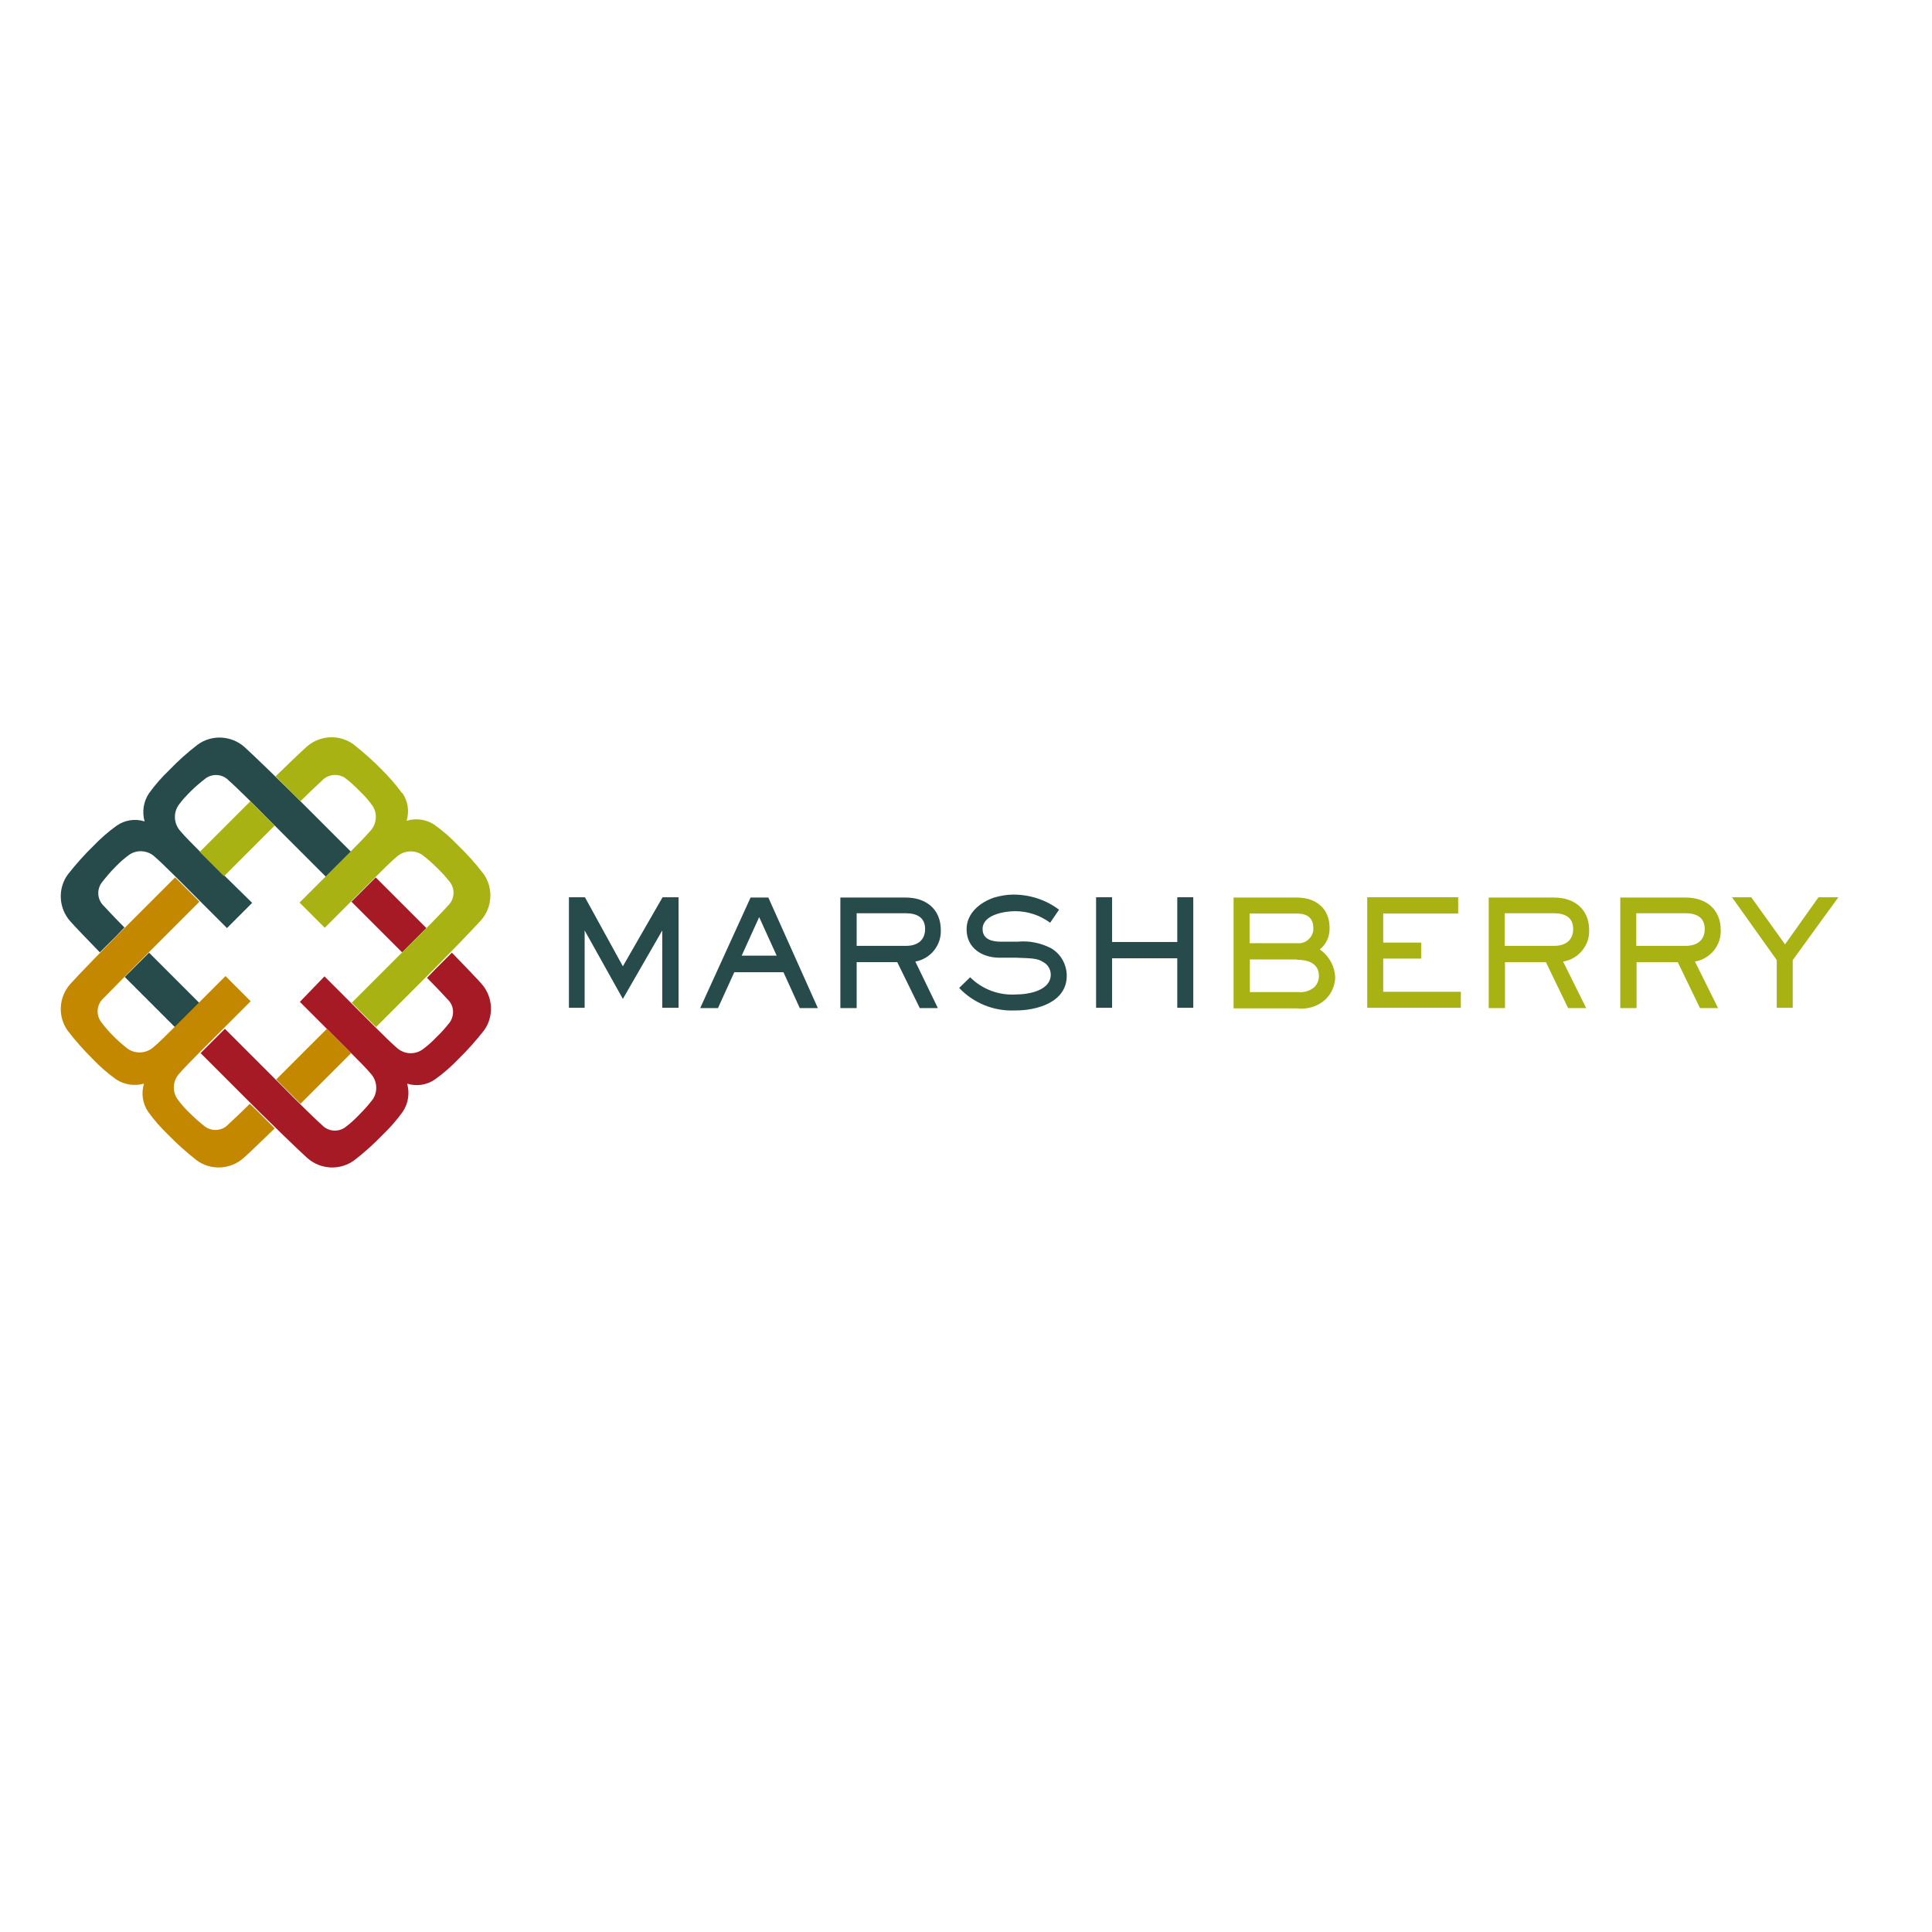 <?xml version="1.0" encoding="utf-8"?>
<!-- Generator: Adobe Illustrator 19.2.1, SVG Export Plug-In . SVG Version: 6.00 Build 0)  -->
<svg version="1.1" id="layer" xmlns="http://www.w3.org/2000/svg" xmlns:xlink="http://www.w3.org/1999/xlink" x="0px" y="0px"
	 viewBox="0 0 652 652" style="enable-background:new 0 0 652 652;" xml:space="preserve">
<style type="text/css">
	.st0{fill:#274A4B;}
	.st1{fill:#A61A25;}
	.st2{fill:#C48800;}
	.st3{fill:#A8B313;}
</style>
<path class="st0" d="M118.5,287.5l-20-20c-2.5-2.5-13.3-13-16-15.4c-4.4-3.9-11-4.3-15.8-0.8c-3.4,2.6-6.6,5.5-9.6,8.6
	c-2.5,2.4-4.8,5-6.8,7.8c-1.9,2.8-2.4,6.3-1.5,9.5c-3.2-1-6.7-0.5-9.5,1.5c-2.8,2-5.4,4.3-7.8,6.8c-3.1,3-5.9,6.2-8.6,9.6
	c-3.5,4.8-3.1,11.4,0.8,15.8c1.5,1.7,6.1,6.5,10,10.5l5.5-5.5l2.8-2.9c-3-3-6-6.2-6.9-7.2c-2.2-2-2.6-5.4-0.8-7.9
	c1.4-1.8,2.9-3.6,4.5-5.2c1.5-1.6,3.1-3,4.9-4.3c2.7-1.8,6.3-1.4,8.6,0.8c1.6,1.4,4.1,3.8,6.9,6.6l0.6,0.6l7.8,7.8l9,9l8.5-8.5
	L68.1,288c-3.1-3.1-5.7-5.7-7.2-7.5c-2.2-2.4-2.5-6-0.7-8.7c1.2-1.7,2.6-3.2,4.1-4.7c1.6-1.6,3.4-3.1,5.2-4.5
	c2.5-1.7,5.8-1.3,7.8,0.9c1.8,1.5,9.7,9.3,12.7,12.4l20,20L118.5,287.5z M67.4,338.6l-17.1-17.1l-2.7,2.7l-5.5,5.5l17.1,17.1
	L67.4,338.6z"/>
<path class="st1" d="M101.2,338.1l16.7,16.7c3.1,3.1,5.7,5.7,7.2,7.5c2.2,2.4,2.5,6,0.7,8.7c-1.3,1.7-2.7,3.3-4.2,4.8
	c-1.6,1.7-3.3,3.3-5.2,4.7c-2.5,1.7-5.8,1.3-7.8-0.9c-1.8-1.5-9.7-9.3-12.7-12.4l-20-20l-8.2,8.2l20,20c2.5,2.5,13.3,13,16,15.4
	c4.4,3.9,11,4.3,15.8,0.8c3.4-2.6,6.6-5.5,9.6-8.6c2.5-2.4,4.8-5,6.8-7.8c1.9-2.8,2.4-6.3,1.5-9.5c3.2,1,6.7,0.5,9.5-1.5
	c2.8-2,5.4-4.3,7.8-6.8c3.1-3,5.9-6.2,8.6-9.6c3.5-4.8,3.1-11.4-0.8-15.8c-1.5-1.7-6.1-6.5-10-10.5l-5.5,5.5l-2.9,3
	c3,3,6,6.2,6.9,7.2c2.2,2,2.5,5.3,0.8,7.8c-1.4,1.8-2.9,3.5-4.5,5c-1.5,1.6-3.1,3-4.9,4.3c-2.7,1.8-6.3,1.4-8.6-0.8
	c-1.6-1.4-4.1-3.8-6.9-6.6l-0.6-0.6l-7.8-7.8l-9-9L101.2,338.1z M118.6,304.3l17.1,17.1l2.7-2.7l5.5-5.5l-17.1-17.1L118.6,304.3z"/>
<path class="st2" d="M101.4,372.5l17.1-17.1l-8.2-8.2l-17.1,17.1l2.7,2.7L101.4,372.5 M47.3,324.3l20-20l-8.2-8.2l-20,20
	c-2.5,2.5-13,13.3-15.4,16c-3.9,4.4-4.3,11-0.8,15.8c2.6,3.4,5.4,6.5,8.4,9.5c2.4,2.5,5,4.8,7.8,6.8c2.8,1.9,6.3,2.4,9.5,1.5
	c-1,3.2-0.5,6.7,1.4,9.5c2,2.8,4.3,5.4,6.8,7.8c3,3.1,6.2,5.9,9.6,8.6c4.8,3.5,11.4,3.1,15.8-0.8c1.7-1.5,6.5-6.1,10.5-10l-5.5-5.5
	l-2.9-2.8c-3,3-6.2,6-7.2,6.9c-2,2.2-5.4,2.6-7.9,0.8c-1.8-1.4-3.5-2.9-5.1-4.5c-1.6-1.5-3-3.1-4.3-4.9c-1.8-2.7-1.4-6.3,0.8-8.6
	c1.4-1.6,3.8-4.1,6.6-6.9l0.6-0.6l7.8-7.8l9-9l-8.5-8.5l-16.7,16.7c-3.1,3.1-5.7,5.7-7.5,7.2c-2.4,2.2-6,2.5-8.7,0.7
	c-1.7-1.3-3.3-2.7-4.8-4.2c-1.6-1.6-3.1-3.3-4.4-5.1c-1.7-2.5-1.3-5.8,0.9-7.8C36.5,335.3,44.3,327.3,47.3,324.3"/>
<path class="st3" d="M135.7,267.7c-2-2.8-4.3-5.4-6.8-7.9c-3-3.1-6.2-5.9-9.6-8.6c-4.8-3.5-11.4-3.1-15.8,0.8
	c-1.7,1.5-6.5,6.1-10.5,10l5.5,5.5l2.9,2.9c3-3,6.2-6,7.2-6.9c2-2.2,5.3-2.6,7.8-1c1.8,1.4,3.5,2.9,5,4.5c1.6,1.5,3,3.1,4.3,4.9
	c1.8,2.7,1.4,6.3-0.8,8.6c-1.4,1.6-3.8,4.1-6.6,6.9l-8.2,8.2l-9,9l8.5,8.5l16.7-16.7c3.1-3.1,5.7-5.7,7.5-7.2c2.4-2.2,6-2.5,8.7-0.7
	c1.7,1.3,3.3,2.7,4.8,4.2c1.7,1.6,3.3,3.4,4.7,5.2c1.7,2.5,1.3,5.8-0.9,7.8c-1.5,1.8-9.3,9.7-12.4,12.7l-20,20l8.2,8.2l20-20
	c2.5-2.5,13-13.3,15.4-16c3.9-4.4,4.3-11,0.8-15.8c-2.6-3.4-5.5-6.6-8.6-9.6c-2.4-2.5-5-4.8-7.8-6.8c-2.8-1.9-6.3-2.4-9.5-1.4
	c1-3.2,0.5-6.7-1.5-9.5 M84.5,270.4l-17.1,17.1l8.2,8.2l17.1-17.1l-2.7-2.7L84.5,270.4"/>
<polygon class="st0" points="223.5,340.1 223.5,314 210.2,337.1 197.3,314 197.3,340.1 192,340.1 192,302.8 197.4,302.8 
	210.2,326.1 223.6,302.8 229,302.8 229,340.1 "/>
<path class="st0" d="M256.2,309.5l-5.9,13h11.8L256.2,309.5z M269.9,340.2l-5.5-12.1h-16.6l-5.5,12.1h-6l17-37.3h6l16.7,37.3H269.9z
	"/>
<path class="st0" d="M305.7,308.2h-16.6v11h16.7c3.7,0,6.4-1.8,6.4-5.7S309.4,308.2,305.7,308.2 M308.9,324.5l7.6,15.7h-6.1
	l-7.6-15.5h-13.7v15.5h-5.5v-37.3h22.1c6.8,0,11.8,3.9,11.8,11C317.7,319,314,323.6,308.9,324.5"/>
<path class="st0" d="M342.4,341c-7,0.3-13.9-2.5-18.7-7.6l3.7-3.6c4.1,4.1,9.8,6.2,15.6,5.8c4.1,0,11.6-1.3,11.6-6.7
	c0-1.8-1-3.4-2.5-4.2c-1.9-1.3-3.8-1.3-9.3-1.5h-5.5c-5.8,0-11.1-3.2-11.1-9.6c0-5.5,4.6-9.1,9.3-10.7c2.1-0.6,4.3-1,6.4-1
	c5.6,0,11,1.7,15.5,5.1l-3,4.4c-3.4-2.5-7.5-3.9-11.8-3.9c-3.6,0-11,1.2-11,6c0,3.6,3.3,4.3,6.3,4.3h5.5c3.9-0.4,7.8,0.4,11.3,2.2
	c3.3,1.9,5.3,5.5,5.3,9.3C360,338.4,349.6,341.1,342.4,341"/>
<polygon class="st0" points="397.3,340.1 397.3,323.4 375.3,323.4 375.3,340.1 369.9,340.1 369.9,302.8 375.3,302.8 375.3,317.9 
	397.3,317.9 397.3,302.8 402.7,302.8 402.7,340.1 "/>
<path class="st3" d="M437.8,323.8h-16v11h16.4c1.9,0.2,3.8-0.4,5.3-1.6c1-1,1.6-2.3,1.6-3.8c0-4.4-3.8-5.5-7.4-5.5 M437.7,308.3h-16
	v10h16c2.7,0.3,5.1-1.6,5.5-4.3c0-0.3,0-0.6,0-0.9C443.2,309.6,440.9,308.3,437.7,308.3 M447.3,337.3c-2.6,2.4-6.1,3.4-9.6,3h-21.4
	v-37.4h21.4c6.3,0,11,3.6,11,10.2c0.1,2.8-1.1,5.6-3.3,7.3c3.1,2.2,5.1,5.7,5.2,9.6C450.5,332.7,449.3,335.4,447.3,337.3"/>
<polygon class="st3" points="461.4,340.1 461.4,302.8 492.1,302.8 492.1,308.3 466.8,308.3 466.8,318.1 479.6,318.1 479.6,323.5 
	466.8,323.5 466.8,334.7 493,334.7 493,340.1 "/>
<path class="st3" d="M524.5,308.2h-16.7v11h16.7c3.7,0,6.4-1.8,6.4-5.7S528.1,308.2,524.5,308.2 M527.5,324.5l7.8,15.7h-6.1
	l-7.5-15.5h-13.8v15.5h-5.5v-37.3h22.1c6.8,0,11.8,3.9,11.8,11C536.5,319,532.7,323.7,527.5,324.5"/>
<path class="st3" d="M568.9,308.2h-16.7v11h16.7c3.7,0,6.4-1.8,6.4-5.7S572.5,308.2,568.9,308.2 M572,324.5l7.8,15.7h-6.1l-7.5-15.5
	h-13.9v15.5h-5.5v-37.3h22.1c6.8,0,11.8,3.9,11.8,11C580.9,319,577.2,323.6,572,324.5"/>
<polygon class="st3" points="605,324 605,340.1 599.6,340.1 599.6,324 584.5,302.8 591,302.8 602.4,318.7 613.7,302.8 620.4,302.8 
	"/>
</svg>
